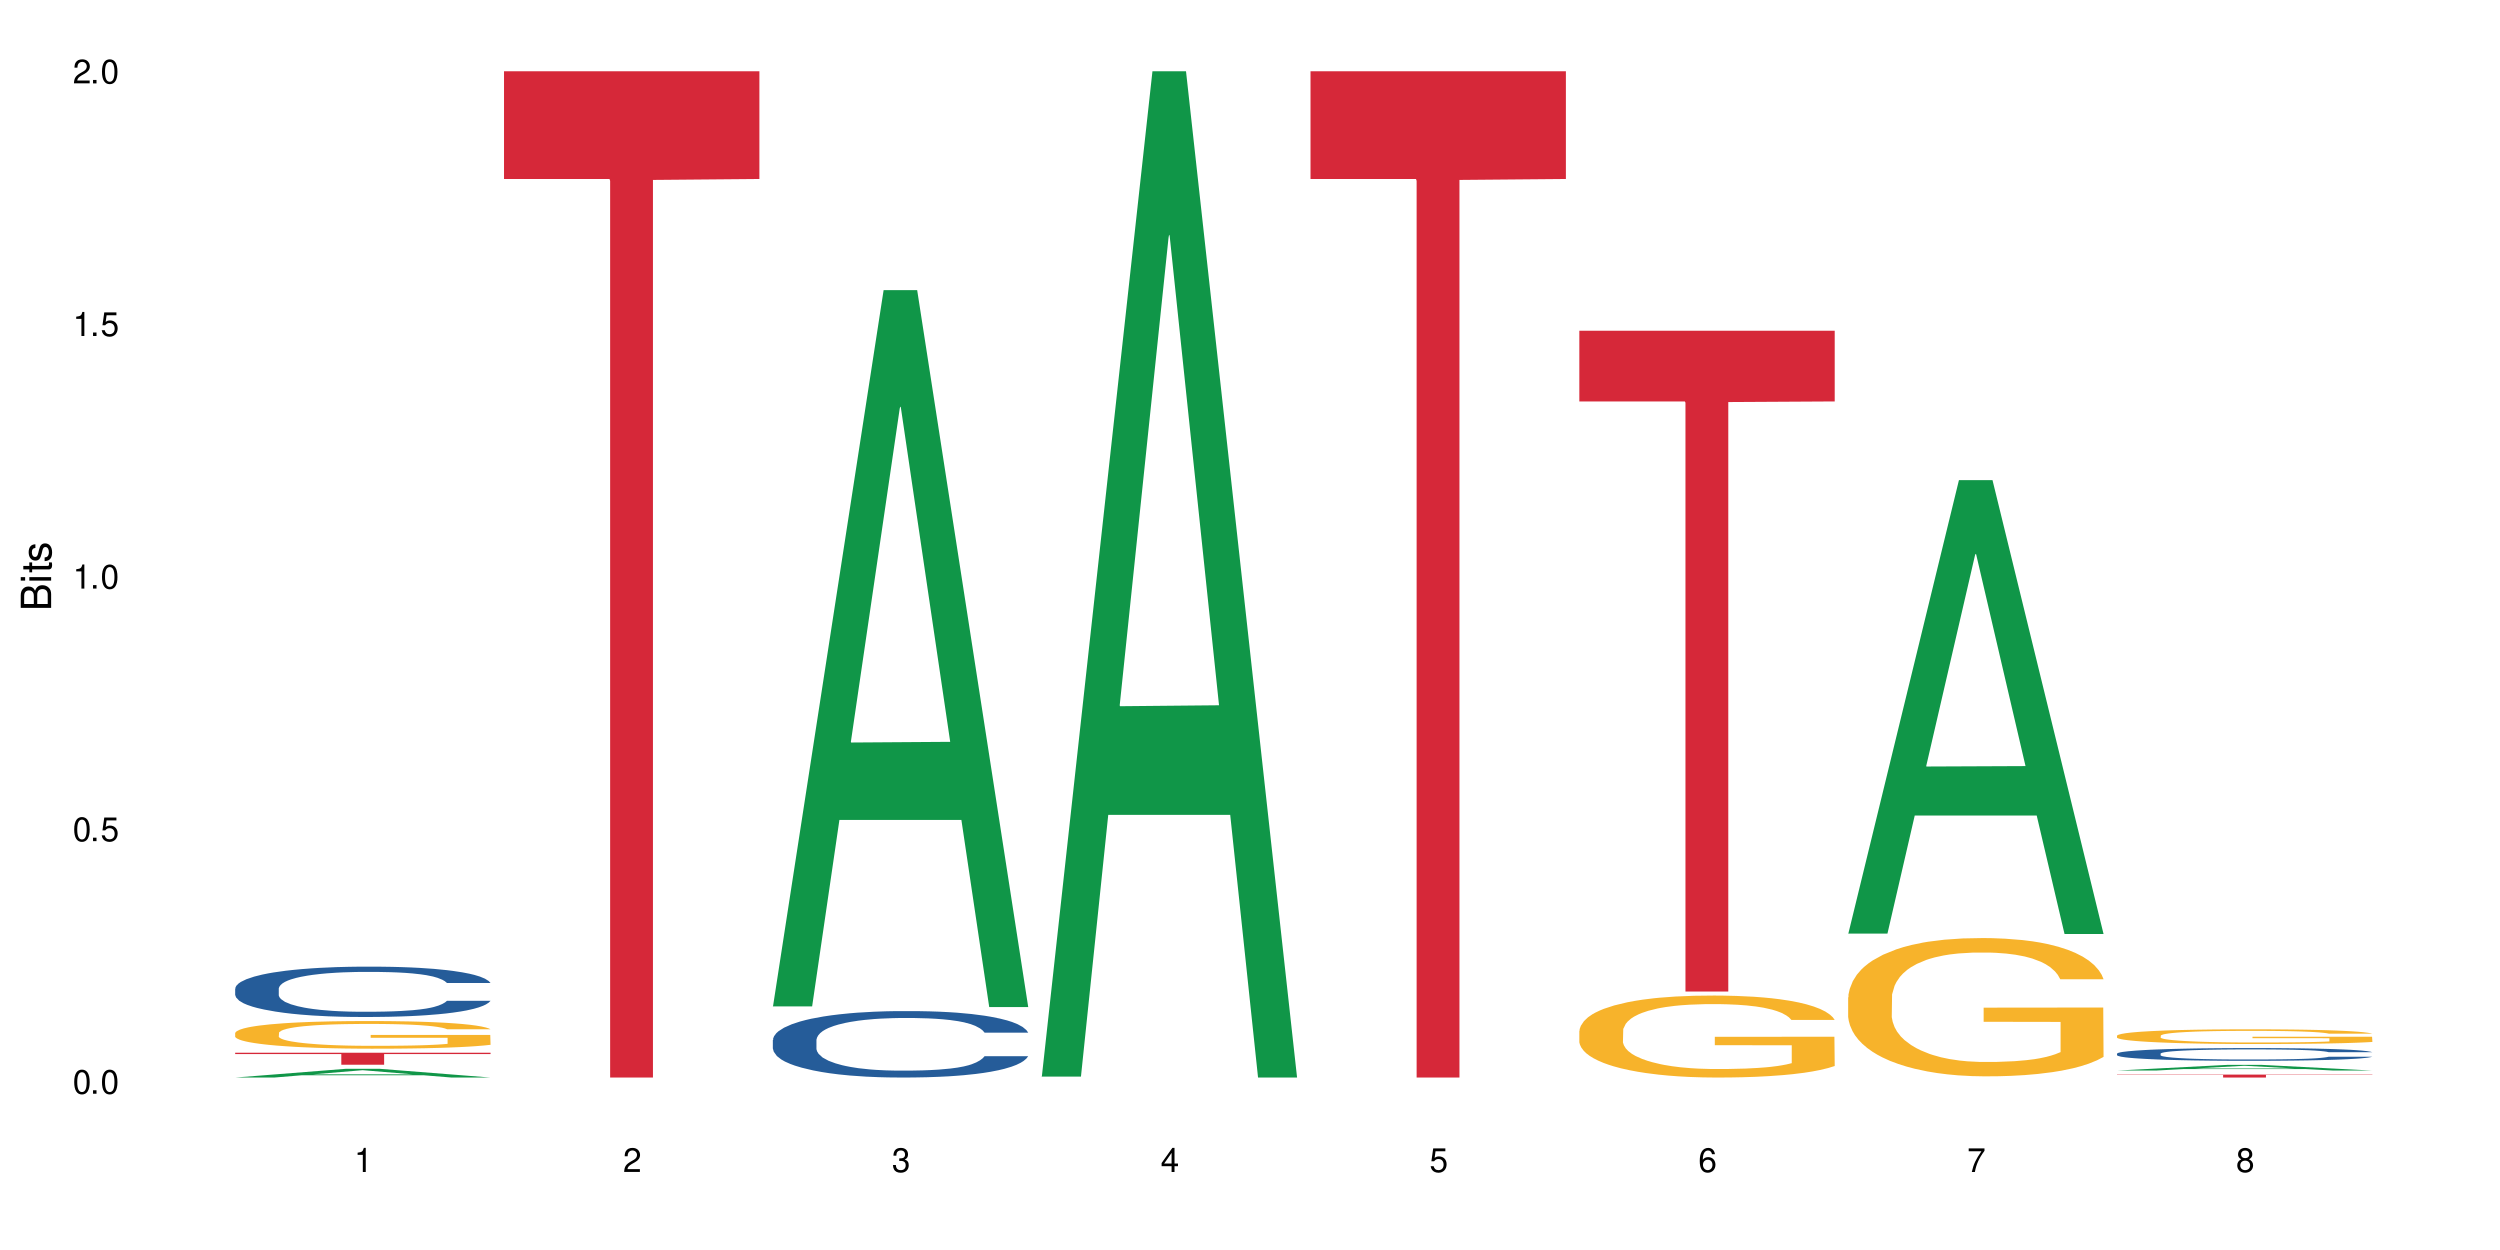 <?xml version="1.0" encoding="UTF-8"?>
<svg xmlns="http://www.w3.org/2000/svg" xmlns:xlink="http://www.w3.org/1999/xlink" width="720" height="360" viewBox="0 0 720 360">
<defs>
<g>
<g id="glyph-0-0">
</g>
<g id="glyph-0-1">
<path d="M 2.641 -6.938 C 2 -6.938 1.422 -6.656 1.078 -6.172 C 0.641 -5.562 0.406 -4.641 0.406 -3.359 C 0.406 -1.016 1.188 0.219 2.641 0.219 C 4.078 0.219 4.859 -1.016 4.859 -3.297 C 4.859 -4.641 4.656 -5.547 4.203 -6.172 C 3.844 -6.656 3.281 -6.938 2.641 -6.938 Z M 2.641 -6.188 C 3.547 -6.188 4 -5.25 4 -3.375 C 4 -1.406 3.562 -0.484 2.625 -0.484 C 1.734 -0.484 1.281 -1.438 1.281 -3.344 C 1.281 -5.25 1.734 -6.188 2.641 -6.188 Z M 2.641 -6.188 "/>
</g>
<g id="glyph-0-2">
<path d="M 1.828 -1 L 0.828 -1 L 0.828 0 L 1.828 0 Z M 1.828 -1 "/>
</g>
<g id="glyph-0-3">
<path d="M 4.562 -6.797 L 1.062 -6.797 L 0.547 -3.094 L 1.328 -3.094 C 1.719 -3.562 2.047 -3.734 2.578 -3.734 C 3.484 -3.734 4.062 -3.109 4.062 -2.094 C 4.062 -1.125 3.484 -0.531 2.578 -0.531 C 1.828 -0.531 1.375 -0.906 1.188 -1.672 L 0.328 -1.672 C 0.453 -1.109 0.547 -0.844 0.75 -0.594 C 1.125 -0.078 1.828 0.219 2.594 0.219 C 3.969 0.219 4.922 -0.781 4.922 -2.219 C 4.922 -3.562 4.031 -4.484 2.719 -4.484 C 2.25 -4.484 1.859 -4.359 1.469 -4.062 L 1.734 -5.969 L 4.562 -5.969 Z M 4.562 -6.797 "/>
</g>
<g id="glyph-0-4">
<path d="M 2.484 -4.938 L 2.484 0 L 3.328 0 L 3.328 -6.938 L 2.766 -6.938 C 2.469 -5.875 2.281 -5.734 0.984 -5.562 L 0.984 -4.938 Z M 2.484 -4.938 "/>
</g>
<g id="glyph-0-5">
<path d="M 4.859 -0.828 L 1.281 -0.828 C 1.359 -1.406 1.672 -1.781 2.5 -2.281 L 3.469 -2.828 C 4.406 -3.344 4.906 -4.062 4.906 -4.906 C 4.906 -5.484 4.672 -6.031 4.266 -6.406 C 3.859 -6.766 3.375 -6.938 2.719 -6.938 C 1.859 -6.938 1.219 -6.625 0.844 -6.031 C 0.609 -5.672 0.5 -5.234 0.484 -4.531 L 1.328 -4.531 C 1.359 -5.016 1.406 -5.281 1.531 -5.516 C 1.75 -5.938 2.188 -6.203 2.703 -6.203 C 3.469 -6.203 4.031 -5.641 4.031 -4.891 C 4.031 -4.344 3.719 -3.859 3.125 -3.516 L 2.234 -3 C 0.812 -2.172 0.406 -1.531 0.328 -0.016 L 4.859 -0.016 Z M 4.859 -0.828 "/>
</g>
<g id="glyph-0-6">
<path d="M 2.125 -3.188 L 2.578 -3.188 C 3.5 -3.188 3.984 -2.766 3.984 -1.922 C 3.984 -1.062 3.469 -0.531 2.594 -0.531 C 1.656 -0.531 1.203 -1 1.156 -2.016 L 0.312 -2.016 C 0.344 -1.453 0.438 -1.094 0.609 -0.781 C 0.953 -0.109 1.625 0.219 2.547 0.219 C 3.953 0.219 4.859 -0.625 4.859 -1.938 C 4.859 -2.828 4.516 -3.297 3.703 -3.594 C 4.344 -3.844 4.656 -4.328 4.656 -5.031 C 4.656 -6.219 3.875 -6.938 2.578 -6.938 C 1.203 -6.938 0.484 -6.172 0.453 -4.703 L 1.297 -4.703 C 1.312 -5.125 1.344 -5.359 1.453 -5.578 C 1.641 -5.969 2.062 -6.203 2.594 -6.203 C 3.344 -6.203 3.797 -5.75 3.797 -5 C 3.797 -4.516 3.609 -4.219 3.25 -4.047 C 3.016 -3.953 2.703 -3.922 2.125 -3.906 Z M 2.125 -3.188 "/>
</g>
<g id="glyph-0-7">
<path d="M 3.141 -1.672 L 3.141 0 L 3.984 0 L 3.984 -1.672 L 4.984 -1.672 L 4.984 -2.438 L 3.984 -2.438 L 3.984 -6.938 L 3.359 -6.938 L 0.266 -2.578 L 0.266 -1.672 Z M 3.141 -2.438 L 1 -2.438 L 3.141 -5.5 Z M 3.141 -2.438 "/>
</g>
<g id="glyph-0-8">
<path d="M 4.781 -5.125 C 4.609 -6.266 3.891 -6.938 2.844 -6.938 C 2.094 -6.938 1.422 -6.578 1.031 -5.953 C 0.594 -5.266 0.406 -4.422 0.406 -3.172 C 0.406 -2 0.578 -1.25 0.984 -0.641 C 1.359 -0.078 1.953 0.219 2.703 0.219 C 3.984 0.219 4.922 -0.75 4.922 -2.094 C 4.922 -3.375 4.062 -4.281 2.844 -4.281 C 2.172 -4.281 1.641 -4.031 1.281 -3.516 C 1.281 -5.234 1.828 -6.188 2.797 -6.188 C 3.391 -6.188 3.797 -5.797 3.938 -5.125 Z M 2.734 -3.531 C 3.547 -3.531 4.062 -2.953 4.062 -2.031 C 4.062 -1.156 3.484 -0.531 2.703 -0.531 C 1.922 -0.531 1.328 -1.188 1.328 -2.078 C 1.328 -2.938 1.906 -3.531 2.734 -3.531 Z M 2.734 -3.531 "/>
</g>
<g id="glyph-0-9">
<path d="M 4.984 -6.797 L 0.438 -6.797 L 0.438 -5.969 L 4.109 -5.969 C 2.5 -3.656 1.828 -2.234 1.328 0 L 2.219 0 C 2.594 -2.172 3.453 -4.047 4.984 -6.094 Z M 4.984 -6.797 "/>
</g>
<g id="glyph-0-10">
<path d="M 3.75 -3.656 C 4.469 -4.094 4.688 -4.438 4.688 -5.078 C 4.688 -6.172 3.844 -6.938 2.641 -6.938 C 1.438 -6.938 0.594 -6.172 0.594 -5.094 C 0.594 -4.438 0.812 -4.094 1.516 -3.656 C 0.734 -3.266 0.359 -2.703 0.359 -1.922 C 0.359 -0.656 1.281 0.219 2.641 0.219 C 3.984 0.219 4.922 -0.656 4.922 -1.922 C 4.922 -2.703 4.531 -3.266 3.75 -3.656 Z M 2.641 -6.188 C 3.359 -6.188 3.812 -5.75 3.812 -5.062 C 3.812 -4.406 3.344 -3.984 2.641 -3.984 C 1.922 -3.984 1.453 -4.406 1.453 -5.078 C 1.453 -5.75 1.922 -6.188 2.641 -6.188 Z M 2.641 -3.266 C 3.484 -3.266 4.062 -2.719 4.062 -1.906 C 4.062 -1.078 3.484 -0.531 2.625 -0.531 C 1.797 -0.531 1.219 -1.094 1.219 -1.906 C 1.219 -2.719 1.781 -3.266 2.641 -3.266 Z M 2.641 -3.266 "/>
</g>
<g id="glyph-1-0">
</g>
<g id="glyph-1-1">
<path d="M 0 -0.953 L 0 -4.891 C 0 -5.719 -0.234 -6.344 -0.734 -6.797 C -1.188 -7.234 -1.812 -7.469 -2.5 -7.469 C -3.547 -7.469 -4.188 -7 -4.625 -5.875 C -4.984 -6.688 -5.625 -7.094 -6.531 -7.094 C -7.172 -7.094 -7.734 -6.859 -8.141 -6.391 C -8.562 -5.922 -8.75 -5.344 -8.75 -4.5 L -8.75 -0.953 Z M -4.984 -2.062 L -7.766 -2.062 L -7.766 -4.219 C -7.766 -4.844 -7.688 -5.203 -7.453 -5.5 C -7.219 -5.812 -6.859 -5.969 -6.375 -5.969 C -5.891 -5.969 -5.531 -5.812 -5.297 -5.5 C -5.062 -5.203 -4.984 -4.844 -4.984 -4.219 Z M -0.984 -2.062 L -4 -2.062 L -4 -4.781 C -4 -5.766 -3.438 -6.359 -2.484 -6.359 C -1.547 -6.359 -0.984 -5.766 -0.984 -4.781 Z M -0.984 -2.062 "/>
</g>
<g id="glyph-1-2">
<path d="M -6.281 -1.797 L -6.281 -0.797 L 0 -0.797 L 0 -1.797 Z M -8.75 -1.797 L -8.75 -0.797 L -7.484 -0.797 L -7.484 -1.797 Z M -8.75 -1.797 "/>
</g>
<g id="glyph-1-3">
<path d="M -6.281 -3.047 L -6.281 -2.016 L -8.016 -2.016 L -8.016 -1.016 L -6.281 -1.016 L -6.281 -0.172 L -5.469 -0.172 L -5.469 -1.016 L -0.719 -1.016 C -0.078 -1.016 0.281 -1.453 0.281 -2.234 C 0.281 -2.5 0.25 -2.719 0.188 -3.047 L -0.641 -3.047 C -0.609 -2.906 -0.594 -2.766 -0.594 -2.562 C -0.594 -2.141 -0.719 -2.016 -1.156 -2.016 L -5.469 -2.016 L -5.469 -3.047 Z M -6.281 -3.047 "/>
</g>
<g id="glyph-1-4">
<path d="M -4.531 -5.25 C -5.766 -5.25 -6.469 -4.422 -6.469 -2.969 C -6.469 -1.516 -5.719 -0.562 -4.547 -0.562 C -3.562 -0.562 -3.094 -1.062 -2.734 -2.562 L -2.516 -3.484 C -2.344 -4.188 -2.094 -4.469 -1.641 -4.469 C -1.047 -4.469 -0.641 -3.875 -0.641 -3 C -0.641 -2.453 -0.797 -2 -1.062 -1.75 C -1.25 -1.594 -1.422 -1.531 -1.875 -1.469 L -1.875 -0.406 C -0.422 -0.453 0.281 -1.266 0.281 -2.922 C 0.281 -4.5 -0.5 -5.516 -1.719 -5.516 C -2.656 -5.516 -3.172 -4.984 -3.469 -3.734 L -3.703 -2.766 C -3.891 -1.953 -4.156 -1.609 -4.594 -1.609 C -5.188 -1.609 -5.547 -2.125 -5.547 -2.938 C -5.547 -3.75 -5.203 -4.172 -4.531 -4.203 Z M -4.531 -5.25 "/>
</g>
</g>
</defs>
<rect x="-72" y="-36" width="864" height="432" fill="rgb(100%, 100%, 100%)" fill-opacity="1"/>
<path fill-rule="nonzero" fill="rgb(6.275%, 58.824%, 28.235%)" fill-opacity="1" d="M 67.73 310.328 L 67.809 310.328 L 99.637 307.812 L 109.301 307.812 L 141.281 310.332 L 130.047 310.332 L 122.031 309.676 L 86.906 309.676 L 79.047 310.328 L 67.73 310.328 L 90.285 309.402 L 118.809 309.402 L 104.586 308.227 L 104.43 308.223 L 104.27 308.23 L 90.207 309.402 L 90.285 309.402 Z M 67.73 310.328 "/>
<path fill-rule="nonzero" fill="rgb(14.51%, 36.078%, 60%)" fill-opacity="1" d="M 67.73 284.707 L 67.82 284.695 L 67.82 284.375 L 68.09 283.875 L 68.719 283.238 L 69.344 282.801 L 70.961 282.02 L 73.203 281.262 L 75.535 280.68 L 77.238 280.336 L 78.766 280.07 L 82.262 279.578 L 84.504 279.328 L 86.926 279.102 L 89.887 278.879 L 92.039 278.746 L 96.883 278.531 L 100.469 278.441 L 103.25 278.402 L 109.262 278.402 L 112.848 278.453 L 115.449 278.52 L 118.32 278.625 L 120.742 278.746 L 124.957 279.035 L 128.727 279.406 L 130.43 279.621 L 133.121 280.031 L 135.184 280.43 L 136.617 280.773 L 138.234 281.262 L 139.668 281.859 L 140.746 282.535 L 141.281 283.105 L 128.727 283.105 L 128.098 282.574 L 127.379 282.164 L 126.035 281.621 L 124.688 281.234 L 122.805 280.852 L 121.102 280.602 L 118.77 280.348 L 116.707 280.188 L 114.555 280.07 L 112.488 279.992 L 108.543 279.91 L 103.969 279.91 L 102.266 279.938 L 98.766 280.043 L 96.883 280.137 L 94.191 280.32 L 92.309 280.496 L 90.066 280.758 L 88.539 280.984 L 86.656 281.328 L 85.312 281.633 L 83.785 282.07 L 82.891 282.402 L 82.082 282.773 L 81.363 283.211 L 80.828 283.676 L 80.469 284.164 L 80.289 284.641 L 80.289 286.695 L 80.469 287.172 L 80.918 287.73 L 82.082 288.539 L 83.785 289.238 L 85.762 289.797 L 87.645 290.195 L 88.719 290.379 L 90.156 290.59 L 92.398 290.855 L 95.629 291.121 L 97.512 291.227 L 100.383 291.332 L 103.34 291.387 L 107.289 291.387 L 110.785 291.332 L 113.117 291.266 L 115.539 291.16 L 118.859 290.938 L 120.922 290.723 L 122.715 290.473 L 124.062 290.219 L 124.957 290.008 L 126.305 289.598 L 127.379 289.148 L 128.188 288.684 L 128.727 288.234 L 141.281 288.234 L 140.746 288.762 L 139.938 289.281 L 139.129 289.664 L 137.875 290.129 L 136.441 290.539 L 134.375 291.004 L 132.672 291.309 L 130.43 291.637 L 128.367 291.891 L 126.125 292.113 L 122.805 292.379 L 120.652 292.512 L 118.32 292.633 L 115.539 292.738 L 112.043 292.832 L 108.273 292.883 L 104.777 292.898 L 101.008 292.871 L 98.227 292.816 L 94.551 292.699 L 89.977 292.461 L 86.656 292.207 L 84.055 291.957 L 81.812 291.691 L 79.301 291.332 L 76.074 290.75 L 74.098 290.301 L 72.754 289.93 L 71.23 289.41 L 70.152 288.949 L 68.898 288.207 L 68 287.266 L 67.73 286.535 Z M 67.73 284.707 "/>
<path fill-rule="nonzero" fill="rgb(96.863%, 70.196%, 16.863%)" fill-opacity="1" d="M 67.73 297.473 L 67.82 297.465 L 67.82 297.32 L 68.18 296.992 L 69.078 296.543 L 70.242 296.172 L 71.5 295.879 L 72.305 295.727 L 73.652 295.508 L 74.816 295.348 L 77.777 295.02 L 81.543 294.715 L 83.609 294.586 L 85.941 294.461 L 89.258 294.324 L 90.785 294.273 L 95.449 294.156 L 100.738 294.082 L 106.57 294.062 L 109.262 294.066 L 112.938 294.098 L 117.961 294.176 L 120.832 294.25 L 123.074 294.324 L 125.406 294.418 L 128.277 294.562 L 130.969 294.738 L 133.121 294.91 L 135.273 295.129 L 137.066 295.363 L 138.594 295.617 L 139.938 295.922 L 140.746 296.18 L 141.281 296.434 L 128.816 296.434 L 128.098 296.18 L 127.289 295.98 L 125.945 295.742 L 124.598 295.566 L 123.254 295.43 L 120.742 295.238 L 118.59 295.121 L 115.898 295.02 L 113.297 294.957 L 110.336 294.91 L 108.543 294.898 L 103.789 294.898 L 99.484 294.949 L 96.973 295.008 L 95.18 295.066 L 92.668 295.176 L 91.141 295.262 L 90.246 295.32 L 87.555 295.543 L 85.762 295.75 L 84.773 295.887 L 83.52 296.105 L 82.621 296.301 L 81.633 296.594 L 81.098 296.812 L 80.379 297.305 L 80.289 298.613 L 80.559 298.891 L 81.098 299.191 L 81.812 299.453 L 82.891 299.727 L 83.965 299.938 L 85.852 300.223 L 87.465 300.414 L 88.719 300.535 L 91.141 300.73 L 92.129 300.797 L 94.461 300.93 L 96.883 301.031 L 99.844 301.117 L 102.086 301.16 L 105.672 301.199 L 110.246 301.199 L 115.629 301.152 L 119.039 301.098 L 121.371 301.039 L 122.895 300.988 L 124.777 300.906 L 126.125 300.836 L 127.379 300.754 L 128.906 300.629 L 128.906 298.891 L 106.75 298.883 L 106.75 298.07 L 141.195 298.062 L 141.281 300.906 L 139.398 301.102 L 137.066 301.293 L 134.824 301.438 L 132.492 301.562 L 129.176 301.699 L 126.484 301.789 L 122.355 301.891 L 118.59 301.953 L 114.645 302 L 111.145 302.02 L 107.02 302.027 L 103.34 302.012 L 99.395 301.969 L 96.254 301.91 L 93.383 301.84 L 90.516 301.742 L 86.926 301.59 L 84.594 301.469 L 82.172 301.312 L 79.75 301.133 L 77.598 300.938 L 76.164 300.785 L 74.727 300.609 L 73.203 300.391 L 71.766 300.145 L 70.691 299.918 L 69.703 299.664 L 68.988 299.422 L 68.27 299.094 L 67.91 298.832 L 67.73 298.609 Z M 67.73 297.473 "/>
<path fill-rule="nonzero" fill="rgb(83.922%, 15.686%, 22.353%)" fill-opacity="1" d="M 67.73 303.191 L 141.281 303.191 L 141.281 303.562 L 110.629 303.566 L 110.629 306.648 L 98.297 306.648 L 98.297 303.566 L 98.117 303.562 L 67.73 303.562 Z M 67.73 303.191 "/>
<path fill-rule="nonzero" fill="rgb(83.922%, 15.686%, 22.353%)" fill-opacity="1" d="M 145.156 20.527 L 218.707 20.527 L 218.707 51.547 L 188.051 51.82 L 188.051 310.332 L 175.719 310.332 L 175.719 52.094 L 175.539 51.547 L 145.156 51.547 Z M 145.156 20.527 "/>
<path fill-rule="nonzero" fill="rgb(6.275%, 58.824%, 28.235%)" fill-opacity="1" d="M 222.578 289.84 L 222.656 289.648 L 254.48 83.566 L 264.148 83.566 L 296.129 290.035 L 284.895 290.035 L 276.879 236.141 L 241.75 236.141 L 233.895 289.84 L 222.578 289.84 L 245.129 213.844 L 273.656 213.648 L 259.434 117.297 L 259.273 117.105 L 259.117 117.684 L 245.051 213.648 L 245.129 213.844 Z M 222.578 289.84 "/>
<path fill-rule="nonzero" fill="rgb(14.51%, 36.078%, 60%)" fill-opacity="1" d="M 222.578 299.523 L 222.668 299.508 L 222.668 299.086 L 222.938 298.422 L 223.562 297.582 L 224.191 297.004 L 225.809 295.973 L 228.051 294.977 L 230.383 294.207 L 232.086 293.754 L 233.609 293.402 L 237.109 292.754 L 239.352 292.422 L 241.773 292.125 L 244.734 291.828 L 246.887 291.652 L 251.73 291.375 L 255.316 291.25 L 258.098 291.199 L 264.109 291.199 L 267.695 291.27 L 270.297 291.355 L 273.168 291.496 L 275.59 291.652 L 279.805 292.039 L 283.57 292.527 L 285.277 292.809 L 287.969 293.352 L 290.031 293.875 L 291.465 294.328 L 293.082 294.977 L 294.516 295.762 L 295.59 296.656 L 296.129 297.406 L 283.57 297.406 L 282.945 296.707 L 282.227 296.164 L 280.883 295.449 L 279.535 294.941 L 277.652 294.434 L 275.949 294.102 L 273.617 293.77 L 271.551 293.559 L 269.398 293.402 L 267.336 293.297 L 263.391 293.191 L 258.816 293.191 L 257.109 293.227 L 253.613 293.367 L 251.73 293.488 L 249.039 293.734 L 247.156 293.961 L 244.914 294.312 L 243.387 294.609 L 241.504 295.062 L 240.16 295.465 L 238.633 296.043 L 237.738 296.48 L 236.93 296.969 L 236.211 297.547 L 235.672 298.16 L 235.316 298.805 L 235.137 299.438 L 235.137 302.148 L 235.316 302.777 L 235.762 303.512 L 236.93 304.578 L 238.633 305.504 L 240.605 306.238 L 242.492 306.766 L 243.566 307.008 L 245.004 307.289 L 247.246 307.641 L 250.473 307.988 L 252.355 308.129 L 255.227 308.27 L 258.188 308.34 L 262.133 308.34 L 265.633 308.27 L 267.965 308.18 L 270.387 308.043 L 273.707 307.742 L 275.77 307.465 L 277.562 307.133 L 278.906 306.801 L 279.805 306.52 L 281.148 305.977 L 282.227 305.383 L 283.035 304.77 L 283.57 304.176 L 296.129 304.176 L 295.59 304.875 L 294.785 305.559 L 293.977 306.066 L 292.723 306.676 L 291.285 307.219 L 289.223 307.832 L 287.52 308.234 L 285.277 308.672 L 283.215 309.004 L 280.973 309.301 L 277.652 309.648 L 275.5 309.824 L 273.168 309.984 L 270.387 310.121 L 266.887 310.246 L 263.121 310.316 L 259.621 310.332 L 255.855 310.297 L 253.074 310.227 L 249.398 310.07 L 244.824 309.754 L 241.504 309.422 L 238.902 309.09 L 236.66 308.742 L 234.148 308.27 L 230.918 307.5 L 228.945 306.906 L 227.602 306.414 L 226.074 305.734 L 225 305.121 L 223.742 304.141 L 222.848 302.898 L 222.578 301.938 Z M 222.578 299.523 "/>
<path fill-rule="nonzero" fill="rgb(6.275%, 58.824%, 28.235%)" fill-opacity="1" d="M 300 310.059 L 300.078 309.789 L 331.906 20.527 L 341.57 20.527 L 373.555 310.332 L 362.316 310.332 L 354.301 234.684 L 319.176 234.684 L 311.316 310.059 L 300 310.059 L 322.555 203.391 L 351.078 203.117 L 336.855 67.875 L 336.699 67.602 L 336.543 68.418 L 322.477 203.117 L 322.555 203.391 Z M 300 310.059 "/>
<path fill-rule="nonzero" fill="rgb(83.922%, 15.686%, 22.353%)" fill-opacity="1" d="M 377.426 20.527 L 450.977 20.527 L 450.977 51.547 L 420.324 51.82 L 420.324 310.332 L 407.988 310.332 L 407.988 52.094 L 407.809 51.547 L 377.426 51.547 Z M 377.426 20.527 "/>
<path fill-rule="nonzero" fill="rgb(96.863%, 70.196%, 16.863%)" fill-opacity="1" d="M 454.848 296.832 L 454.938 296.812 L 454.938 296.379 L 455.297 295.41 L 456.191 294.074 L 457.359 292.973 L 458.613 292.109 L 459.422 291.656 L 460.77 291.012 L 461.934 290.535 L 464.895 289.566 L 468.66 288.66 L 470.723 288.273 L 473.055 287.906 L 476.375 287.496 L 477.898 287.344 L 482.562 287 L 487.855 286.785 L 493.688 286.719 L 496.379 286.742 L 500.055 286.828 L 505.078 287.062 L 507.949 287.281 L 510.191 287.496 L 512.523 287.777 L 515.395 288.207 L 518.086 288.723 L 520.238 289.242 L 522.391 289.891 L 524.184 290.578 L 525.711 291.332 L 527.055 292.238 L 527.863 292.996 L 528.398 293.75 L 515.934 293.75 L 515.215 292.996 L 514.406 292.414 L 513.062 291.699 L 511.715 291.184 L 510.371 290.773 L 507.859 290.211 L 505.707 289.867 L 503.016 289.566 L 500.414 289.371 L 497.453 289.242 L 495.66 289.199 L 490.906 289.199 L 486.602 289.352 L 484.09 289.523 L 482.297 289.695 L 479.785 290.02 L 478.258 290.277 L 477.363 290.449 L 474.672 291.117 L 472.879 291.723 L 471.891 292.133 L 470.633 292.777 L 469.738 293.359 L 468.75 294.223 L 468.211 294.871 L 467.496 296.336 L 467.406 300.219 L 467.676 301.039 L 468.211 301.922 L 468.93 302.699 L 470.008 303.52 L 471.082 304.145 L 472.965 304.984 L 474.582 305.547 L 475.836 305.91 L 478.258 306.492 L 479.246 306.688 L 481.578 307.074 L 484 307.379 L 486.961 307.637 L 489.203 307.766 L 492.789 307.875 L 497.363 307.875 L 502.746 307.746 L 506.156 307.57 L 508.488 307.398 L 510.012 307.25 L 511.895 307.012 L 513.242 306.797 L 514.496 306.559 L 516.023 306.191 L 516.023 301.039 L 493.867 301.016 L 493.867 298.602 L 528.309 298.578 L 528.398 307.012 L 526.516 307.594 L 524.184 308.156 L 521.941 308.586 L 519.609 308.953 L 516.289 309.363 L 513.602 309.621 L 509.473 309.922 L 505.707 310.117 L 501.758 310.246 L 498.262 310.312 L 494.137 310.332 L 490.457 310.289 L 486.512 310.16 L 483.371 309.988 L 480.5 309.773 L 477.633 309.492 L 474.043 309.039 L 471.711 308.672 L 469.289 308.219 L 466.867 307.68 L 464.715 307.098 L 463.281 306.645 L 461.844 306.129 L 460.32 305.48 L 458.883 304.746 L 457.809 304.078 L 456.82 303.324 L 456.102 302.613 L 455.387 301.641 L 455.027 300.867 L 454.848 300.195 Z M 454.848 296.832 "/>
<path fill-rule="nonzero" fill="rgb(83.922%, 15.686%, 22.353%)" fill-opacity="1" d="M 454.848 95.242 L 528.398 95.242 L 528.398 115.613 L 497.746 115.793 L 497.746 285.555 L 485.414 285.555 L 485.414 115.973 L 485.234 115.613 L 454.848 115.613 Z M 454.848 95.242 "/>
<path fill-rule="nonzero" fill="rgb(6.275%, 58.824%, 28.235%)" fill-opacity="1" d="M 532.27 268.875 L 532.352 268.75 L 564.176 138.273 L 573.84 138.273 L 605.824 268.996 L 594.586 268.996 L 586.57 234.871 L 551.445 234.871 L 543.586 268.875 L 532.27 268.875 L 554.824 220.758 L 583.348 220.633 L 569.125 159.629 L 568.969 159.508 L 568.812 159.875 L 554.746 220.633 L 554.824 220.758 Z M 532.27 268.875 "/>
<path fill-rule="nonzero" fill="rgb(96.863%, 70.196%, 16.863%)" fill-opacity="1" d="M 532.27 287.219 L 532.359 287.184 L 532.359 286.457 L 532.719 284.816 L 533.617 282.562 L 534.781 280.707 L 536.039 279.254 L 536.844 278.488 L 538.191 277.398 L 539.355 276.598 L 542.316 274.961 L 546.086 273.434 L 548.148 272.777 L 550.48 272.16 L 553.797 271.469 L 555.324 271.215 L 559.988 270.633 L 565.281 270.27 L 571.109 270.16 L 573.801 270.195 L 577.48 270.344 L 582.5 270.742 L 585.371 271.105 L 587.613 271.469 L 589.945 271.941 L 592.816 272.668 L 595.508 273.543 L 597.66 274.414 L 599.812 275.508 L 601.609 276.672 L 603.133 277.945 L 604.477 279.473 L 605.285 280.746 L 605.824 282.02 L 593.355 282.02 L 592.637 280.746 L 591.832 279.762 L 590.484 278.562 L 589.141 277.688 L 587.793 277 L 585.281 276.051 L 583.129 275.469 L 580.438 274.961 L 577.836 274.633 L 574.879 274.414 L 573.082 274.344 L 568.328 274.344 L 564.023 274.598 L 561.512 274.887 L 559.719 275.18 L 557.207 275.727 L 555.684 276.16 L 554.785 276.453 L 552.094 277.582 L 550.301 278.598 L 549.312 279.289 L 548.059 280.379 L 547.16 281.363 L 546.176 282.816 L 545.637 283.91 L 544.918 286.383 L 544.828 292.93 L 545.098 294.312 L 545.637 295.805 L 546.355 297.113 L 547.43 298.496 L 548.508 299.551 L 550.391 300.969 L 552.004 301.914 L 553.262 302.531 L 555.684 303.516 L 556.668 303.84 L 559 304.496 L 561.422 305.004 L 564.383 305.441 L 566.625 305.66 L 570.215 305.84 L 574.789 305.84 L 580.168 305.625 L 583.578 305.332 L 585.91 305.043 L 587.434 304.785 L 589.32 304.387 L 590.664 304.023 L 591.922 303.621 L 593.445 303.004 L 593.445 294.312 L 571.289 294.273 L 571.289 290.203 L 605.734 290.164 L 605.824 304.387 L 603.941 305.367 L 601.609 306.316 L 599.363 307.043 L 597.031 307.66 L 593.715 308.352 L 591.023 308.789 L 586.898 309.297 L 583.129 309.625 L 579.184 309.844 L 575.684 309.953 L 571.559 309.988 L 567.883 309.914 L 563.934 309.699 L 560.797 309.406 L 557.926 309.043 L 555.055 308.57 L 551.465 307.805 L 549.133 307.188 L 546.711 306.422 L 544.289 305.516 L 542.137 304.531 L 540.703 303.77 L 539.266 302.895 L 537.742 301.805 L 536.309 300.566 L 535.23 299.441 L 534.246 298.168 L 533.527 296.969 L 532.809 295.328 L 532.449 294.02 L 532.27 292.895 Z M 532.27 287.219 "/>
<path fill-rule="nonzero" fill="rgb(6.275%, 58.824%, 28.235%)" fill-opacity="1" d="M 609.695 308.316 L 609.773 308.316 L 641.598 306.68 L 651.266 306.68 L 683.246 308.32 L 672.008 308.32 L 663.996 307.891 L 628.867 307.891 L 621.012 308.316 L 609.695 308.316 L 632.246 307.715 L 660.773 307.715 L 646.551 306.949 L 646.391 306.945 L 646.234 306.949 L 632.168 307.715 L 632.246 307.715 Z M 609.695 308.316 "/>
<path fill-rule="nonzero" fill="rgb(14.51%, 36.078%, 60%)" fill-opacity="1" d="M 609.695 303.441 L 609.785 303.438 L 609.785 303.359 L 610.055 303.23 L 610.68 303.07 L 611.309 302.957 L 612.922 302.762 L 615.164 302.57 L 617.5 302.422 L 619.203 302.332 L 620.727 302.266 L 624.227 302.141 L 626.469 302.078 L 628.891 302.023 L 631.852 301.965 L 634.004 301.93 L 638.848 301.879 L 642.434 301.855 L 645.215 301.844 L 651.223 301.844 L 654.812 301.855 L 657.414 301.875 L 660.285 301.902 L 662.707 301.93 L 666.922 302.004 L 670.688 302.098 L 672.395 302.152 L 675.086 302.258 L 677.148 302.355 L 678.582 302.445 L 680.195 302.57 L 681.633 302.719 L 682.707 302.891 L 683.246 303.035 L 670.688 303.035 L 670.062 302.902 L 669.344 302.797 L 667.996 302.66 L 666.652 302.562 L 664.77 302.465 L 663.066 302.402 L 660.734 302.336 L 658.668 302.297 L 656.516 302.266 L 654.453 302.246 L 650.508 302.227 L 645.934 302.227 L 644.227 302.234 L 640.73 302.262 L 638.848 302.285 L 636.156 302.332 L 634.273 302.375 L 632.027 302.441 L 630.504 302.5 L 628.621 302.586 L 627.273 302.664 L 625.75 302.773 L 624.852 302.859 L 624.047 302.953 L 623.328 303.062 L 622.789 303.18 L 622.43 303.305 L 622.254 303.426 L 622.254 303.945 L 622.43 304.066 L 622.879 304.207 L 624.047 304.41 L 625.75 304.59 L 627.723 304.73 L 629.605 304.832 L 630.684 304.879 L 632.117 304.934 L 634.363 305 L 637.59 305.066 L 639.473 305.094 L 642.344 305.121 L 645.305 305.133 L 649.25 305.133 L 652.75 305.121 L 655.082 305.102 L 657.504 305.078 L 660.82 305.02 L 662.887 304.965 L 664.68 304.902 L 666.023 304.84 L 666.922 304.785 L 668.266 304.68 L 669.344 304.566 L 670.152 304.449 L 670.688 304.336 L 683.246 304.336 L 682.707 304.469 L 681.902 304.602 L 681.094 304.695 L 679.84 304.816 L 678.402 304.918 L 676.34 305.035 L 674.637 305.113 L 672.395 305.199 L 670.332 305.262 L 668.086 305.316 L 664.77 305.387 L 662.617 305.418 L 660.285 305.449 L 657.504 305.477 L 654.004 305.5 L 650.238 305.512 L 646.738 305.516 L 642.973 305.508 L 640.191 305.496 L 636.516 305.465 L 631.941 305.406 L 628.621 305.34 L 626.02 305.277 L 623.777 305.211 L 621.266 305.121 L 618.035 304.973 L 616.062 304.859 L 614.719 304.766 L 613.191 304.633 L 612.117 304.516 L 610.859 304.328 L 609.965 304.09 L 609.695 303.906 Z M 609.695 303.441 "/>
<path fill-rule="nonzero" fill="rgb(96.863%, 70.196%, 16.863%)" fill-opacity="1" d="M 609.695 298.258 L 609.785 298.254 L 609.785 298.176 L 610.145 298 L 611.039 297.762 L 612.207 297.562 L 613.461 297.41 L 614.27 297.328 L 615.613 297.211 L 616.781 297.125 L 619.742 296.953 L 623.508 296.789 L 625.57 296.719 L 627.902 296.652 L 631.223 296.582 L 632.746 296.555 L 637.41 296.492 L 642.703 296.453 L 648.535 296.441 L 651.223 296.445 L 654.902 296.461 L 659.926 296.504 L 662.797 296.543 L 665.039 296.582 L 667.371 296.629 L 670.242 296.707 L 672.93 296.801 L 675.086 296.895 L 677.238 297.012 L 679.031 297.133 L 680.555 297.27 L 681.902 297.434 L 682.707 297.566 L 683.246 297.703 L 670.777 297.703 L 670.062 297.566 L 669.254 297.461 L 667.91 297.336 L 666.562 297.242 L 665.219 297.168 L 662.707 297.066 L 660.555 297.008 L 657.863 296.953 L 655.262 296.918 L 652.301 296.895 L 650.508 296.887 L 645.754 296.887 L 641.449 296.914 L 638.938 296.945 L 637.141 296.977 L 634.629 297.031 L 633.105 297.078 L 632.207 297.109 L 629.52 297.23 L 627.723 297.34 L 626.738 297.414 L 625.48 297.527 L 624.586 297.633 L 623.598 297.789 L 623.059 297.902 L 622.344 298.168 L 622.254 298.863 L 622.52 299.012 L 623.059 299.172 L 623.777 299.309 L 624.852 299.457 L 625.93 299.57 L 627.812 299.719 L 629.43 299.82 L 630.684 299.887 L 633.105 299.992 L 634.094 300.027 L 636.426 300.094 L 638.848 300.148 L 641.805 300.195 L 644.047 300.219 L 647.637 300.238 L 652.211 300.238 L 657.594 300.215 L 661 300.184 L 663.332 300.152 L 664.859 300.125 L 666.742 300.082 L 668.086 300.043 L 669.344 300.004 L 670.867 299.938 L 670.867 299.012 L 648.715 299.008 L 648.715 298.574 L 683.156 298.57 L 683.246 300.082 L 681.363 300.188 L 679.031 300.289 L 676.789 300.367 L 674.457 300.434 L 671.137 300.504 L 668.445 300.551 L 664.32 300.605 L 660.555 300.641 L 656.605 300.664 L 653.109 300.676 L 648.98 300.68 L 645.305 300.672 L 641.359 300.648 L 638.219 300.617 L 635.348 300.578 L 632.477 300.527 L 628.891 300.449 L 626.559 300.383 L 624.137 300.301 L 621.715 300.203 L 619.562 300.098 L 618.125 300.02 L 616.691 299.926 L 615.164 299.809 L 613.73 299.676 L 612.656 299.559 L 611.668 299.422 L 610.949 299.293 L 610.234 299.121 L 609.875 298.98 L 609.695 298.859 Z M 609.695 298.258 "/>
<path fill-rule="nonzero" fill="rgb(83.922%, 15.686%, 22.353%)" fill-opacity="1" d="M 609.695 309.484 L 683.246 309.484 L 683.246 309.574 L 652.594 309.574 L 652.594 310.332 L 640.258 310.332 L 640.258 309.574 L 609.695 309.574 Z M 609.695 309.484 "/>
<g fill="rgb(0%, 0%, 0%)" fill-opacity="1">
<use xlink:href="#glyph-0-1" x="20.965" y="314.993"/>
<use xlink:href="#glyph-0-2" x="25.965" y="314.993"/>
<use xlink:href="#glyph-0-1" x="28.965" y="314.993"/>
</g>
<g fill="rgb(0%, 0%, 0%)" fill-opacity="1">
<use xlink:href="#glyph-0-1" x="20.965" y="242.251"/>
<use xlink:href="#glyph-0-2" x="25.965" y="242.251"/>
<use xlink:href="#glyph-0-3" x="28.965" y="242.251"/>
</g>
<g fill="rgb(0%, 0%, 0%)" fill-opacity="1">
<use xlink:href="#glyph-0-4" x="20.965" y="169.509"/>
<use xlink:href="#glyph-0-2" x="25.965" y="169.509"/>
<use xlink:href="#glyph-0-1" x="28.965" y="169.509"/>
</g>
<g fill="rgb(0%, 0%, 0%)" fill-opacity="1">
<use xlink:href="#glyph-0-4" x="20.965" y="96.767"/>
<use xlink:href="#glyph-0-2" x="25.965" y="96.767"/>
<use xlink:href="#glyph-0-3" x="28.965" y="96.767"/>
</g>
<g fill="rgb(0%, 0%, 0%)" fill-opacity="1">
<use xlink:href="#glyph-0-5" x="20.965" y="24.024"/>
<use xlink:href="#glyph-0-2" x="25.965" y="24.024"/>
<use xlink:href="#glyph-0-1" x="28.965" y="24.024"/>
</g>
<g fill="rgb(0%, 0%, 0%)" fill-opacity="1">
<use xlink:href="#glyph-0-4" x="102.008" y="337.532"/>
</g>
<g fill="rgb(0%, 0%, 0%)" fill-opacity="1">
<use xlink:href="#glyph-0-5" x="179.43" y="337.532"/>
</g>
<g fill="rgb(0%, 0%, 0%)" fill-opacity="1">
<use xlink:href="#glyph-0-6" x="256.855" y="337.532"/>
</g>
<g fill="rgb(0%, 0%, 0%)" fill-opacity="1">
<use xlink:href="#glyph-0-7" x="334.277" y="337.532"/>
</g>
<g fill="rgb(0%, 0%, 0%)" fill-opacity="1">
<use xlink:href="#glyph-0-3" x="411.699" y="337.532"/>
</g>
<g fill="rgb(0%, 0%, 0%)" fill-opacity="1">
<use xlink:href="#glyph-0-8" x="489.125" y="337.532"/>
</g>
<g fill="rgb(0%, 0%, 0%)" fill-opacity="1">
<use xlink:href="#glyph-0-9" x="566.547" y="337.532"/>
</g>
<g fill="rgb(0%, 0%, 0%)" fill-opacity="1">
<use xlink:href="#glyph-0-10" x="643.969" y="337.532"/>
</g>
<g fill="rgb(0%, 0%, 0%)" fill-opacity="1">
<use xlink:href="#glyph-1-1" x="14.725" y="176.012"/>
<use xlink:href="#glyph-1-2" x="14.725" y="168.012"/>
<use xlink:href="#glyph-1-3" x="14.725" y="165.012"/>
<use xlink:href="#glyph-1-4" x="14.725" y="162.012"/>
</g>
</svg>
